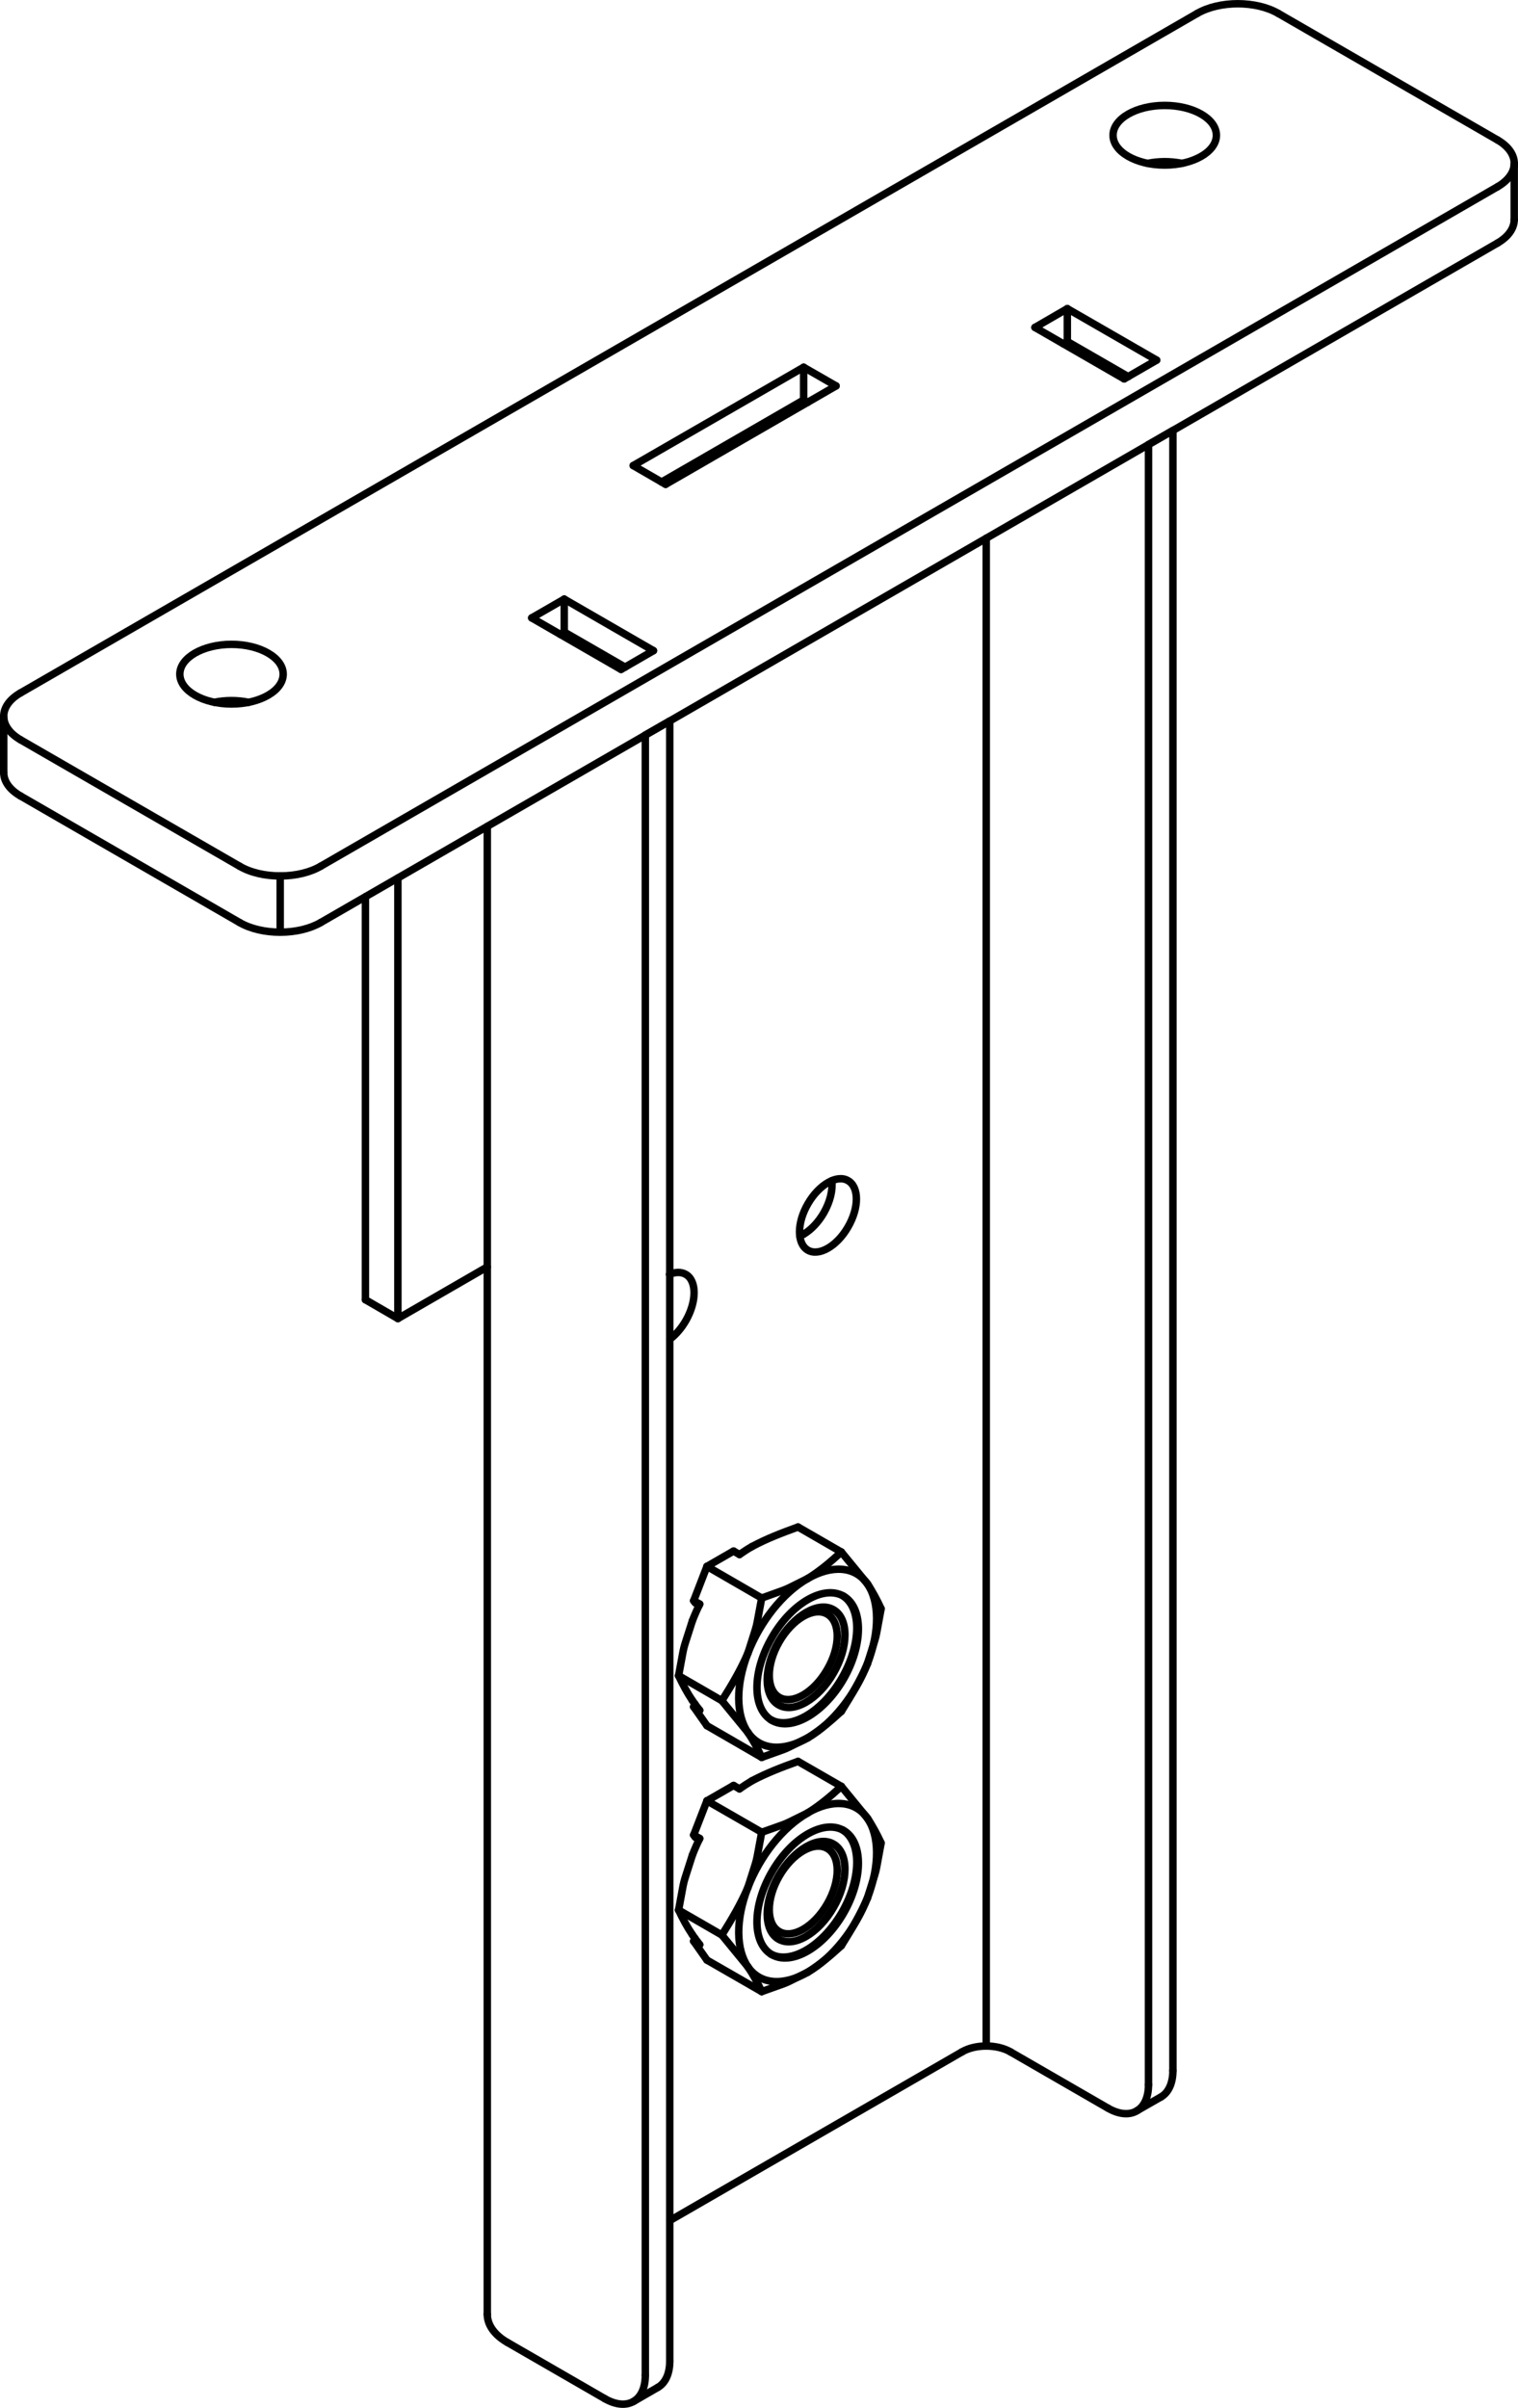 <?xml version="1.0" encoding="iso-8859-1"?>
<!DOCTYPE svg PUBLIC "-//W3C//DTD SVG 1.1//EN" "http://www.w3.org/Graphics/SVG/1.1/DTD/svg11.dtd">
<!-- Generator: Arbortext IsoDraw 7.0 -->
<svg id="Standardebene" width="100%" height="100%" viewBox="0 0 26.454 41.954"
 xmlns="http://www.w3.org/2000/svg" xmlns:xlink="http://www.w3.org/1999/xlink"
 fill-rule="evenodd" clip-rule="evenodd" stroke="#000000" stroke-linecap="round" fill="none" xml:space="preserve">
 <g>
  <line stroke-width="0.13" x1="17.187" y1="9.378" x2="17.187" y2="35.649"/>
  <line stroke-width="0.13" x1="4.883" y1="15.262" x2="4.883" y2="16.242"/>
  <line stroke-width="0.13" x1="19.807" y1="36.78" x2="20.233" y2="36.536"/>
  <line stroke-width="0.13" x1="11.039" y1="41.843" x2="11.464" y2="41.597"/>
  <line stroke-width="0.13" x1="8.492" y1="14.399" x2="8.492" y2="40.323"/>
  <line stroke-width="0.13" x1="26.388" y1="3.827" x2="26.388" y2="2.847"/>
  <line stroke-width="0.13" x1="0.065" y1="12.481" x2="0.065" y2="13.461"/>
  <line stroke-width="0.13" x1="8.492" y1="22.074" x2="6.934" y2="22.974"/>
  <line stroke-width="0.13" x1="12.32" y1="31.376" x2="12.784" y2="31.109"/>
  <line stroke-width="0.13" x1="12.194" y1="32.033" x2="12.089" y2="31.972"/>
  <line stroke-width="0.13" x1="12.58" y1="33.715" x2="11.826" y2="33.28"/>
  <line stroke-width="0.13" x1="12.115" y1="32.009" x2="12.182" y2="32.057"/>
  <line stroke-width="0.13" x1="12.32" y1="34.152" x2="12.089" y2="33.823"/>
  <line stroke-width="0.13" x1="12.089" y1="31.972" x2="12.115" y2="32.009"/>
  <line stroke-width="0.13" x1="12.32" y1="31.376" x2="13.274" y2="31.925"/>
  <line stroke-width="0.13" x1="12.109" y1="33.77" x2="12.089" y2="33.823"/>
  <line stroke-width="0.13" x1="12.784" y1="31.109" x2="12.887" y2="31.169"/>
  <line stroke-width="0.13" x1="13.274" y1="34.701" x2="12.32" y2="34.152"/>
  <line stroke-width="0.13" x1="12.089" y1="33.823" x2="12.194" y2="33.883"/>
  <line stroke-width="0.13" x1="14.662" y1="31.125" x2="13.907" y2="30.69"/>
  <line stroke-width="0.13" x1="12.089" y1="31.972" x2="12.32" y2="31.376"/>
  <line stroke-width="0.13" x1="12.109" y1="29.687" x2="12.089" y2="29.739"/>
  <line stroke-width="0.13" x1="13.274" y1="30.62" x2="12.32" y2="30.068"/>
  <line stroke-width="0.13" x1="12.194" y1="27.949" x2="12.089" y2="27.89"/>
  <line stroke-width="0.13" x1="12.32" y1="30.068" x2="12.089" y2="29.739"/>
  <line stroke-width="0.13" x1="14.662" y1="27.042" x2="13.907" y2="26.606"/>
  <line stroke-width="0.13" x1="12.115" y1="27.925" x2="12.182" y2="27.975"/>
  <line stroke-width="0.13" x1="12.32" y1="27.292" x2="13.274" y2="27.844"/>
  <line stroke-width="0.13" x1="12.32" y1="27.292" x2="12.784" y2="27.025"/>
  <line stroke-width="0.13" x1="12.089" y1="27.89" x2="12.32" y2="27.292"/>
  <line stroke-width="0.13" x1="12.784" y1="27.025" x2="12.887" y2="27.086"/>
  <line stroke-width="0.13" x1="12.58" y1="29.632" x2="11.826" y2="29.196"/>
  <line stroke-width="0.13" x1="12.089" y1="29.739" x2="12.194" y2="29.8"/>
  <line stroke-width="0.13" x1="12.089" y1="27.89" x2="12.115" y2="27.925"/>
  <line stroke-width="0.13" x1="19.591" y1="6.602" x2="18.036" y2="5.705"/>
  <line stroke-width="0.13" x1="18.036" y1="5.705" x2="18.6" y2="5.378"/>
  <line stroke-width="0.13" x1="4.176" y1="15.093" x2="0.358" y2="12.89"/>
  <line stroke-width="0.13" x1="11.035" y1="8.112" x2="14.005" y2="6.399"/>
  <line stroke-width="0.13" x1="14.005" y1="6.399" x2="14.57" y2="6.724"/>
  <line stroke-width="0.13" x1="5.589" y1="16.074" x2="26.097" y2="4.235"/>
  <line stroke-width="0.13" x1="9.833" y1="10.439" x2="11.388" y2="11.337"/>
  <line stroke-width="0.13" x1="10.823" y1="11.664" x2="9.266" y2="10.766"/>
  <line stroke-width="0.13" x1="18.6" y1="5.378" x2="20.157" y2="6.275"/>
  <line stroke-width="0.13" x1="11.388" y1="11.337" x2="10.823" y2="11.664"/>
  <line stroke-width="0.13" x1="0.358" y1="12.073" x2="20.864" y2="0.234"/>
  <line stroke-width="0.13" x1="9.266" y1="10.766" x2="9.833" y2="10.439"/>
  <line stroke-width="0.13" x1="26.097" y1="3.254" x2="5.589" y2="15.093"/>
  <line stroke-width="0.13" x1="20.157" y1="6.275" x2="19.591" y2="6.602"/>
  <line stroke-width="0.13" x1="14.005" y1="6.969" x2="14.005" y2="6.399"/>
  <line stroke-width="0.13" x1="14.57" y1="6.724" x2="11.6" y2="8.439"/>
  <line stroke-width="0.13" x1="18.6" y1="5.95" x2="18.6" y2="5.378"/>
  <line stroke-width="0.13" x1="0.358" y1="13.869" x2="4.176" y2="16.074"/>
  <line stroke-width="0.13" x1="11.6" y1="8.439" x2="11.035" y2="8.112"/>
  <line stroke-width="0.13" x1="22.277" y1="0.234" x2="26.097" y2="2.439"/>
  <line stroke-width="0.13" x1="9.833" y1="11.012" x2="9.833" y2="10.439"/>
  <line stroke-width="0.13" x1="19.661" y1="6.562" x2="18.6" y2="5.95"/>
  <line stroke-width="0.13" x1="8.843" y1="40.814" x2="10.539" y2="41.793"/>
  <line stroke-width="0.13" x1="9.762" y1="11.053" x2="9.833" y2="11.012"/>
  <line stroke-width="0.13" x1="20.44" y1="36.078" x2="20.44" y2="7.501"/>
  <line stroke-width="0.13" x1="20.44" y1="7.501" x2="20.015" y2="7.746"/>
  <line stroke-width="0.13" x1="9.833" y1="11.012" x2="10.894" y2="11.624"/>
  <line stroke-width="0.13" x1="17.611" y1="35.752" x2="19.307" y2="36.731"/>
  <line stroke-width="0.13" x1="14.076" y1="7.011" x2="14.005" y2="6.969"/>
  <line stroke-width="0.13" x1="11.246" y1="41.384" x2="11.246" y2="12.807"/>
  <line stroke-width="0.13" x1="18.6" y1="5.95" x2="18.53" y2="5.99"/>
  <line stroke-width="0.13" x1="11.246" y1="12.807" x2="11.672" y2="12.563"/>
  <line stroke-width="0.13" x1="20.015" y1="36.323" x2="20.015" y2="7.746"/>
  <line stroke-width="0.13" x1="11.672" y1="41.14" x2="11.672" y2="12.563"/>
  <line stroke-width="0.13" x1="16.763" y1="35.752" x2="11.672" y2="38.691"/>
  <line stroke-width="0.13" x1="14.005" y1="6.969" x2="11.529" y2="8.399"/>
  <line stroke-width="0.13" x1="6.934" y1="22.974" x2="6.934" y2="15.298"/>
  <line stroke-width="0.13" x1="6.368" y1="22.646" x2="6.934" y2="22.974"/>
  <line stroke-width="0.13" x1="6.368" y1="15.625" x2="6.368" y2="22.646"/>
  <g>
   <path stroke-width="0.13" d="M17.611 35.752C17.376 35.615 16.996 35.615 16.763 35.752"/>
  </g>
  <g>
   <path stroke-width="0.13" d="M4.176 16.074C4.371 16.187 4.626 16.242 4.883 16.242C5.158 16.242 5.41 16.178 5.589 16.074"/>
  </g>
  <g>
   <path stroke-width="0.13" d="M4.176 15.093C4.371 15.207 4.626 15.262 4.883 15.262C5.158 15.262 5.41 15.198 5.589 15.093"/>
  </g>
  <g>
   <path stroke-width="0.13" d="M14.416 32.206C14.185 32.072 13.811 32.289 13.58 32.689C13.348 33.09 13.348 33.523 13.58 33.655C13.811 33.789 14.185 33.573 14.416 33.173C14.649 32.771 14.649 32.338 14.416 32.206"/>
  </g>
  <g>
   <path stroke-width="0.13" d="M13.035 32.883C12.813 33.453 12.827 33.969 13.035 34.271"/>
  </g>
  <g>
   <path stroke-width="0.13" d="M14.076 34.363C14.518 34.107 14.904 33.609 15.117 33.069"/>
  </g>
  <g>
   <path stroke-width="0.13" d="M13.451 34.057C13.795 34.256 14.355 33.933 14.701 33.335C15.045 32.738 15.045 32.091 14.701 31.893C14.355 31.693 13.795 32.017 13.451 32.615C13.105 33.213 13.105 33.859 13.451 34.057"/>
  </g>
  <g>
   <path stroke-width="0.13" d="M15.117 33.069C15.337 32.497 15.323 31.981 15.117 31.681"/>
  </g>
  <g>
   <path stroke-width="0.13" d="M14.076 31.588C13.632 31.843 13.246 32.341 13.035 32.883"/>
  </g>
  <g>
   <path stroke-width="0.13" d="M13.035 34.271C13.256 34.585 13.657 34.603 14.076 34.363"/>
  </g>
  <g>
   <path stroke-width="0.13" d="M13.568 33.787C13.833 33.941 14.262 33.692 14.525 33.235C14.791 32.777 14.791 32.283 14.525 32.13C14.262 31.977 13.833 32.225 13.568 32.682C13.304 33.14 13.304 33.636 13.568 33.787"/>
  </g>
  <g>
   <path stroke-width="0.13" d="M15.117 31.681C14.896 31.365 14.494 31.347 14.076 31.586"/>
  </g>
  <g>
   <path stroke-width="0.13" d="M13.436 34.049C13.785 34.232 14.333 33.906 14.673 33.32C15.012 32.731 15.018 32.094 14.686 31.885"/>
  </g>
  <g>
   <path stroke-width="0.13" d="M13.451 29.975C13.795 30.175 14.355 29.852 14.701 29.254C15.045 28.655 15.045 28.01 14.701 27.811C14.355 27.611 13.795 27.934 13.451 28.532C13.105 29.129 13.105 29.775 13.451 29.975"/>
  </g>
  <g>
   <path stroke-width="0.13" d="M14.416 28.123C14.185 27.989 13.811 28.205 13.58 28.606C13.348 29.007 13.348 29.44 13.58 29.574C13.811 29.707 14.185 29.49 14.416 29.089C14.649 28.69 14.649 28.257 14.416 28.123"/>
  </g>
  <g>
   <path stroke-width="0.13" d="M15.117 27.597C14.894 27.283 14.494 27.265 14.076 27.504"/>
  </g>
  <g>
   <path stroke-width="0.13" d="M13.035 28.8C12.813 29.37 12.827 29.887 13.035 30.187"/>
  </g>
  <g>
   <path stroke-width="0.13" d="M14.076 30.28C14.518 30.025 14.904 29.525 15.117 28.986"/>
  </g>
  <g>
   <path stroke-width="0.13" d="M15.117 28.986C15.337 28.416 15.323 27.899 15.117 27.597"/>
  </g>
  <g>
   <path stroke-width="0.13" d="M13.436 29.966C13.785 30.149 14.333 29.824 14.672 29.237C15.012 28.647 15.018 28.012 14.686 27.803"/>
  </g>
  <g>
   <path stroke-width="0.13" d="M13.568 29.705C13.833 29.859 14.262 29.611 14.525 29.152C14.791 28.695 14.791 28.199 14.525 28.047C14.262 27.894 13.833 28.143 13.568 28.6C13.304 29.057 13.304 29.553 13.568 29.705"/>
  </g>
  <g>
   <path stroke-width="0.13" d="M14.076 27.504C13.632 27.76 13.246 28.26 13.035 28.8"/>
  </g>
  <g>
   <path stroke-width="0.13" d="M13.035 30.187C13.256 30.503 13.657 30.519 14.076 30.28"/>
  </g>
  <g>
   <path stroke-width="0.13" d="M20.597 2.847C20.396 2.805 20.184 2.809 19.998 2.847"/>
  </g>
  <g>
   <path stroke-width="0.13" d="M26.097 4.235C26.292 4.121 26.388 3.974 26.388 3.827"/>
  </g>
  <g>
   <path stroke-width="0.13" d="M4.935 11.746C4.935 11.46 4.532 11.227 4.035 11.227C3.538 11.227 3.134 11.46 3.134 11.746C3.134 12.034 3.538 12.266 4.035 12.266C4.532 12.266 4.935 12.034 4.935 11.746"/>
  </g>
  <g>
   <path stroke-width="0.13" d="M4.334 12.237C4.131 12.195 3.921 12.198 3.734 12.237"/>
  </g>
  <g>
   <path stroke-width="0.13" d="M26.097 3.254C26.486 3.029 26.486 2.664 26.097 2.439"/>
  </g>
  <g>
   <path stroke-width="0.13" d="M22.277 0.234C21.888 0.009 21.254 0.009 20.864 0.234"/>
  </g>
  <g>
   <path stroke-width="0.13" d="M0.358 12.073C-0.033 12.298 -0.033 12.663 0.358 12.89"/>
  </g>
  <g>
   <path stroke-width="0.13" d="M0.065 13.461C0.065 13.621 0.177 13.765 0.358 13.869"/>
  </g>
  <g>
   <path stroke-width="0.13" d="M21.198 2.357C21.198 2.069 20.795 1.837 20.297 1.837C19.8 1.837 19.397 2.069 19.397 2.357C19.397 2.644 19.8 2.876 20.297 2.876C20.795 2.876 21.198 2.644 21.198 2.357"/>
  </g>
  <g>
   <path stroke-width="0.13" d="M11.464 41.597C11.602 41.518 11.672 41.348 11.672 41.14"/>
  </g>
  <g>
   <path stroke-width="0.13" d="M10.539 41.793C10.931 42.018 11.246 41.835 11.246 41.384"/>
  </g>
  <g>
   <path stroke-width="0.13" d="M14.005 21.504C14.141 21.425 14.265 21.289 14.355 21.134C14.468 20.937 14.515 20.733 14.496 20.573"/>
  </g>
  <g>
   <path stroke-width="0.13" d="M13.939 21.536C13.961 21.527 13.984 21.515 14.005 21.504"/>
  </g>
  <g>
   <path stroke-width="0.13" d="M11.672 23.335C11.782 23.253 11.878 23.138 11.951 23.012C12.144 22.676 12.144 22.315 11.951 22.204C11.871 22.158 11.769 22.161 11.666 22.204"/>
  </g>
  <g>
   <path stroke-width="0.13" d="M19.307 36.731C19.699 36.957 20.015 36.774 20.015 36.323"/>
  </g>
  <g>
   <path stroke-width="0.13" d="M20.233 36.536C20.37 36.456 20.44 36.286 20.44 36.078"/>
  </g>
  <g>
   <path stroke-width="0.13" d="M8.492 40.323C8.492 40.515 8.625 40.689 8.843 40.814"/>
  </g>
  <g>
   <path stroke-width="0.13" d="M14.079 21.783C14.272 21.894 14.586 21.713 14.778 21.379C14.973 21.044 14.973 20.682 14.778 20.571C14.586 20.458 14.272 20.64 14.079 20.975C13.885 21.309 13.885 21.672 14.079 21.783"/>
  </g>
  <path stroke-width="0.13" d="M12.887 31.169C12.957 31.12 13.029 31.073 13.106 31.027"/>
  <path stroke-width="0.13" d="M12.066 32.323C12.105 32.223 12.147 32.125 12.194 32.033"/>
  <path stroke-width="0.13" d="M12.194 33.883C12.147 33.823 12.105 33.767 12.066 33.71"/>
  <path stroke-width="0.13" d="M12.066 28.24C12.105 28.14 12.147 28.044 12.194 27.949"/>
  <path stroke-width="0.13" d="M12.887 27.086C12.957 27.038 13.029 26.989 13.106 26.946"/>
  <path stroke-width="0.13" d="M12.194 29.8C12.147 29.742 12.105 29.684 12.066 29.629"/>
  <path stroke-width="0.13" d="M13.035 28.8C12.904 29.103 12.757 29.35 12.58 29.632"/>
  <path stroke-width="0.13" d="M13.035 30.187C13.13 30.33 13.201 30.463 13.274 30.62"/>
  <path stroke-width="0.13" d="M14.662 27.042C14.465 27.222 14.298 27.364 14.076 27.504"/>
  <path stroke-width="0.13" d="M14.076 30.28C13.563 30.532 13.829 30.419 13.274 30.62"/>
  <path stroke-width="0.13" d="M15.117 28.986C14.987 29.289 14.839 29.536 14.662 29.818"/>
  <path stroke-width="0.13" d="M12.066 29.629C11.971 29.486 11.9 29.353 11.826 29.196"/>
  <path stroke-width="0.13" d="M13.274 27.844C13.15 28.492 13.23 28.173 13.035 28.8"/>
  <path stroke-width="0.13" d="M14.662 29.818C14.465 29.998 14.298 30.14 14.076 30.28"/>
  <path stroke-width="0.13" d="M13.106 26.946C13.371 26.804 13.622 26.71 13.907 26.606"/>
  <path stroke-width="0.13" d="M12.58 29.632L13.035 30.187"/>
  <path stroke-width="0.13" d="M14.076 27.504C13.563 27.756 13.829 27.641 13.274 27.844"/>
  <path stroke-width="0.13" d="M11.826 29.196C11.949 28.548 11.869 28.867 12.066 28.24"/>
  <path stroke-width="0.13" d="M15.355 28.03C15.231 28.678 15.313 28.359 15.117 28.986"/>
  <path stroke-width="0.13" d="M14.662 27.042L15.117 27.597"/>
  <path stroke-width="0.13" d="M15.117 27.597C15.211 27.74 15.282 27.873 15.355 28.03"/>
  <path stroke-width="0.13" d="M13.035 32.883C12.904 33.185 12.757 33.432 12.58 33.715"/>
  <path stroke-width="0.13" d="M12.066 33.71C11.971 33.569 11.9 33.435 11.826 33.28"/>
  <path stroke-width="0.13" d="M13.035 34.271C13.13 34.412 13.201 34.545 13.274 34.701"/>
  <path stroke-width="0.13" d="M13.106 31.027C13.371 30.888 13.622 30.792 13.907 30.69"/>
  <path stroke-width="0.13" d="M14.662 33.901C14.465 34.082 14.298 34.222 14.076 34.363"/>
  <path stroke-width="0.13" d="M14.076 34.363C13.563 34.615 13.829 34.5 13.274 34.701"/>
  <path stroke-width="0.13" d="M14.662 31.125L15.117 31.681"/>
  <path stroke-width="0.13" d="M15.117 33.069C14.987 33.371 14.839 33.618 14.662 33.901"/>
  <path stroke-width="0.13" d="M15.355 32.112C15.231 32.761 15.313 32.442 15.117 33.069"/>
  <path stroke-width="0.13" d="M13.274 31.925C13.15 32.575 13.23 32.256 13.035 32.883"/>
  <path stroke-width="0.13" d="M12.58 33.715L13.035 34.271"/>
  <path stroke-width="0.13" d="M14.076 31.588C13.561 31.838 13.83 31.725 13.274 31.925"/>
  <path stroke-width="0.13" d="M14.662 31.125C14.465 31.306 14.298 31.446 14.076 31.588"/>
  <path stroke-width="0.13" d="M15.117 31.681C15.211 31.823 15.282 31.955 15.355 32.112"/>
  <path stroke-width="0.13" d="M11.826 33.28C11.949 32.631 11.869 32.95 12.066 32.323"/>
 </g>
</svg>
